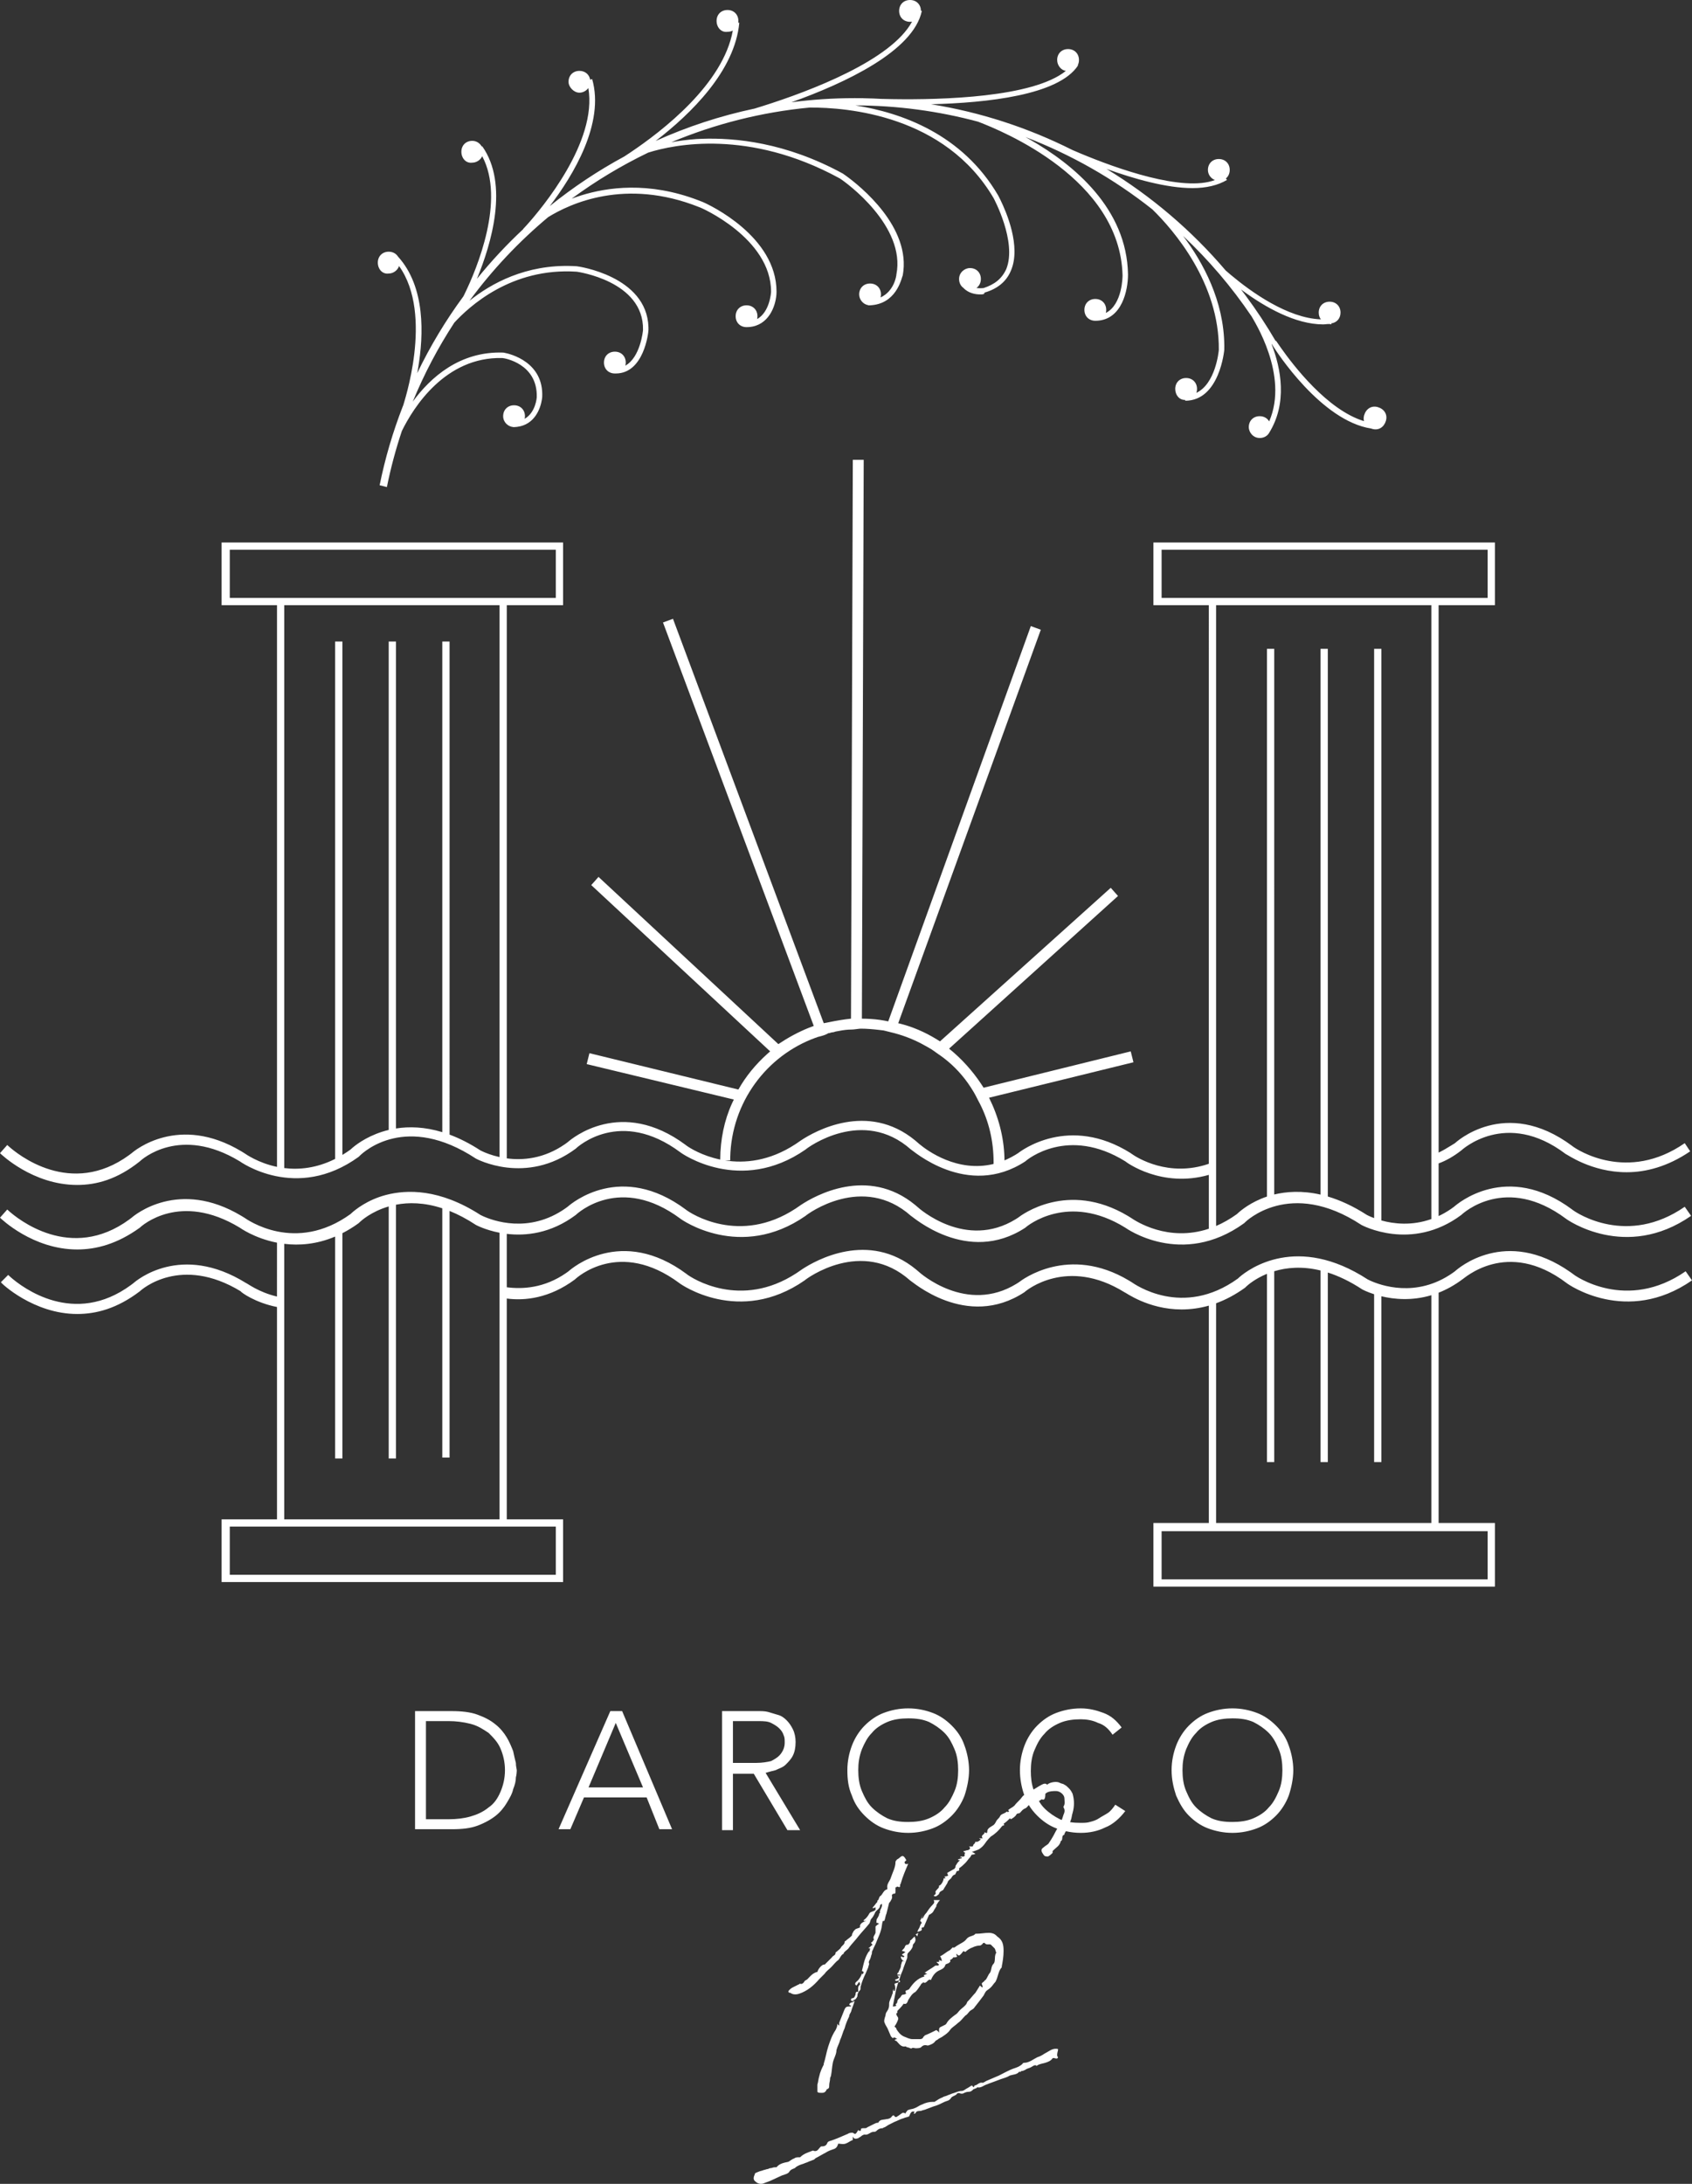 <?xml version="1.0" encoding="UTF-8"?>
<svg width="186px" height="240px" viewBox="0 0 186 240" version="1.1" xmlns="http://www.w3.org/2000/svg" xmlns:xlink="http://www.w3.org/1999/xlink">
    <rect x="0" y="0" width="186" height="240" fill="#333333" stroke="none"/>
    <title>Logo 16</title>
    <g id="Design-2023" stroke="none" stroke-width="1" fill="none" fill-rule="evenodd">
        <g id="07-Daroco-16" transform="translate(-708, -90)" fill="#FFFFFF" fill-rule="nonzero">
            <g id="Header" transform="translate(50, 0)">
                <path d="M774.184,315.162 L774.312,315.194 C774.312,315.393 774.213,315.593 774.213,315.793 C774.213,315.893 774.213,315.992 774.312,316.092 C774.213,316.392 773.913,316.092 773.713,316.192 C773.514,316.492 773.214,316.592 772.915,316.692 C772.615,316.791 772.316,316.791 772.016,316.991 L771.99,317.013 C771.961,317.035 771.916,317.058 771.916,316.991 C771.717,316.891 771.517,317.091 771.317,317.191 C771.118,317.291 771.018,317.291 770.818,317.391 C770.718,317.49 770.618,317.49 770.419,317.59 L770.323,317.594 C770.263,317.601 770.219,317.624 770.219,317.69 L770.019,317.69 C769.82,317.99 769.32,317.99 769.021,318.09 C768.721,318.289 768.322,318.389 768.023,318.489 C767.648,318.639 767.218,318.789 766.815,318.938 L766.425,319.088 C766.126,319.188 765.826,319.488 765.427,319.388 L765.327,319.488 C765.227,319.488 765.127,319.588 765.027,319.588 C764.828,319.787 764.728,319.887 764.428,319.887 C764.229,319.887 764.029,319.987 763.829,320.087 L763.63,320.087 C763.43,319.987 763.23,319.987 763.13,320.187 C762.831,320.386 762.631,320.386 762.531,320.586 C762.332,320.886 762.032,320.886 761.833,320.986 C761.433,321.185 761.034,321.385 760.634,321.485 C760.335,321.585 760.135,321.685 759.836,321.785 C759.636,321.884 759.436,321.884 759.237,321.984 L759.041,321.988 C758.915,321.995 758.804,322.018 758.738,322.084 C758.638,322.184 758.638,322.284 758.538,322.284 L758.438,322.284 C758.438,322.184 758.538,322.184 758.538,322.084 C758.238,321.984 758.138,322.084 757.939,322.583 C757.739,322.683 757.539,322.683 757.34,322.783 C756.94,322.883 756.641,323.083 756.341,323.183 L755.742,323.482 C755.543,323.582 755.443,323.682 755.243,323.782 C755.143,323.782 755.043,323.882 755.043,323.882 C754.744,323.882 754.544,323.982 754.345,324.181 C754.245,324.281 754.145,324.281 754.045,324.281 C753.646,324.281 753.446,324.681 753.047,324.581 C752.947,324.581 752.747,324.681 752.647,324.781 C752.548,324.88 752.448,324.88 752.348,324.98 C752.048,325.08 751.849,325.08 751.749,324.781 L751.749,325.18 C751.449,325.28 751.25,325.48 750.95,325.579 C750.651,325.679 750.351,325.579 750.151,325.579 C750.052,325.879 749.952,326.079 749.652,326.179 C749.353,326.278 749.053,326.378 748.754,326.578 C748.354,326.778 748.055,326.978 747.655,327.177 C747.556,327.277 747.456,327.377 747.356,327.377 C747.206,327.452 747.113,327.471 746.991,327.517 L746.857,327.577 C746.657,327.677 746.557,327.677 746.357,327.776 L746.081,327.867 C745.838,327.95 745.573,328.062 745.359,328.276 C745.184,328.363 745.01,328.374 744.835,328.576 L744.76,328.675 C744.66,328.875 744.261,328.975 743.961,329.075 C743.562,329.274 743.063,329.474 742.663,329.674 C742.364,329.774 742.164,329.874 741.865,329.973 C741.465,330.073 741.166,329.874 740.966,329.674 C740.767,329.474 740.866,329.175 740.966,328.975 C740.966,328.775 741.166,328.775 741.366,328.675 C741.565,328.575 741.765,328.575 741.965,328.475 C742.039,328.475 742.17,328.419 742.273,328.391 L742.364,328.376 C742.464,328.376 742.564,328.276 742.663,328.276 C742.863,328.276 742.963,328.176 743.163,328.176 L743.362,328.176 C743.662,327.776 744.161,327.677 744.66,327.577 C744.86,327.477 745.06,327.277 745.359,327.177 C745.426,327.111 745.537,327.088 745.662,327.081 L745.958,327.077 C746.357,326.678 746.757,326.578 747.256,326.378 C747.356,326.378 747.356,326.278 747.456,326.378 C747.855,326.478 747.955,326.179 748.155,325.979 C748.234,325.899 748.25,325.883 748.305,325.88 L748.354,325.879 C748.654,325.879 748.853,325.779 748.953,325.48 C749.053,325.28 749.353,325.28 749.552,325.18 C750.151,324.98 750.75,324.681 751.25,324.481 C751.349,324.381 751.549,324.381 751.749,324.381 L751.868,324.458 C752.055,324.569 752.094,324.504 752.348,324.081 C752.448,324.181 752.647,324.281 752.647,323.982 C752.647,323.91 752.749,323.89 752.88,323.884 L753.047,323.882 C753.147,323.882 753.246,323.882 753.346,323.782 L754.141,323.386 C754.267,323.327 754.378,323.283 754.444,323.283 L754.544,323.283 C754.744,322.883 755.043,322.983 755.443,322.883 C755.643,322.883 755.942,322.783 756.042,322.583 L756.108,322.52 C756.186,322.454 756.264,322.428 756.341,322.583 C756.441,322.683 756.541,322.683 756.641,322.583 C756.841,322.484 757.04,322.284 757.24,322.184 C757.34,322.184 757.44,322.184 757.539,322.284 L757.543,322.254 C757.549,322.227 757.563,322.182 757.597,322.134 L757.639,322.084 C757.739,321.984 757.739,321.884 757.839,321.884 C758.039,321.785 758.338,321.785 758.538,321.685 C758.837,321.585 759.037,321.385 759.337,321.285 C759.736,321.086 760.135,320.986 760.535,320.986 L760.734,320.986 C761.034,320.786 761.333,320.586 761.633,320.486 C761.713,320.406 761.856,320.39 762.013,320.336 L762.132,320.287 C762.332,320.187 762.432,320.187 762.631,320.087 C763.031,319.987 763.33,319.787 763.729,319.787 C763.896,319.787 764.062,319.649 764.229,319.545 L764.329,319.488 C764.528,319.388 764.628,319.288 764.828,319.188 C764.928,319.188 765.027,319.588 765.127,319.188 C765.427,319.188 765.626,318.789 766.026,318.889 C766.126,318.889 766.225,318.789 766.425,318.689 C766.924,318.489 767.324,318.289 767.823,318.09 L768.507,317.736 C768.837,317.566 769.161,317.411 769.52,317.291 C769.82,317.191 770.119,317.091 770.419,316.791 C770.419,316.725 770.507,316.703 770.567,316.695 L770.618,316.692 C771.118,316.692 771.617,316.292 772.016,316.092 C772.316,315.992 772.515,315.893 772.815,315.693 C773.014,315.593 773.314,315.393 773.514,315.293 C773.685,315.208 773.929,315.122 774.184,315.162 Z M751.948,309.901 C751.849,310.3 751.649,310.7 751.549,311.099 L751.436,311.304 C751.385,311.395 751.349,311.479 751.349,311.598 C751.15,311.998 750.95,312.497 750.85,312.897 C750.651,313.296 750.551,313.795 750.351,314.195 C750.276,314.495 750.145,314.738 750.042,315.009 L749.952,315.293 C749.952,315.793 749.652,316.192 749.552,316.692 C749.452,317.191 749.452,317.59 749.353,318.09 C749.353,318.189 749.253,318.289 749.253,318.389 C749.253,318.689 749.153,318.889 749.153,319.188 C749.153,319.388 749.153,319.488 748.953,319.588 L748.918,319.594 C748.889,319.604 748.853,319.628 748.853,319.687 C748.654,320.087 748.354,319.987 748.055,319.987 C747.955,319.987 747.855,319.887 747.855,319.887 L747.855,319.088 C747.955,318.789 747.955,318.489 748.055,318.189 C748.155,317.69 748.354,317.291 748.554,316.891 L748.554,316.791 C748.754,316.192 748.853,315.493 749.053,314.894 C749.253,314.295 749.452,313.696 749.852,313.096 C749.952,312.897 750.052,312.697 750.052,312.397 C750.151,312.597 750.251,312.597 750.251,312.597 L750.251,312.297 L750.85,310.8 C750.95,310.6 751.05,310.5 751.349,310.5 L751.549,310.5 L751.549,310.4 C751.449,310.4 751.449,310.4 751.349,310.3 C751.437,310.038 751.677,310.082 751.869,309.963 L751.948,309.901 Z M774.215,315.149 L774.305,315.191 L774.15,315.134 C774.094,315.109 774.131,315.114 774.215,315.149 L774.215,315.149 Z M766.725,302.411 C767.024,302.411 767.324,302.511 767.523,302.711 L767.623,302.81 C768.222,303.21 768.322,303.709 768.322,304.408 C768.322,305.007 768.222,305.607 768.122,306.106 L768.122,306.206 C767.723,306.605 767.723,307.304 767.424,307.804 C767.224,308.003 767.124,308.203 766.924,308.403 C766.725,308.603 766.525,308.702 766.425,308.802 C766.325,308.902 766.225,309.102 766.126,309.302 L765.664,309.913 C765.502,310.125 765.327,310.35 765.127,310.6 C765.027,310.8 764.728,310.899 764.628,310.999 C764.428,311.199 764.329,311.399 764.129,311.499 C763.829,311.798 763.63,312.098 763.33,312.297 C763.031,312.597 762.631,312.797 762.432,313.096 C762.232,313.396 761.932,313.596 761.633,313.795 C761.553,313.875 761.345,313.955 761.214,314.035 L761.134,314.095 C761.034,314.195 760.934,314.195 760.834,314.295 C760.634,314.594 760.335,314.694 760.035,314.794 L759.936,314.794 C759.636,314.694 759.436,314.794 759.237,314.994 C759.137,315.094 758.837,315.094 758.638,315.094 C758.538,315.094 758.338,314.994 758.238,315.094 C758.138,315.194 757.939,314.994 757.739,314.994 C757.639,314.994 757.639,314.894 757.539,314.894 C757.04,314.994 756.841,314.594 756.541,314.295 L756.511,314.291 C756.475,314.284 756.408,314.261 756.341,314.195 C756.441,314.095 756.541,314.095 756.641,314.095 C756.441,313.995 756.341,313.795 756.142,313.995 L755.942,313.795 C755.842,313.596 755.742,313.296 755.643,313.096 C755.543,312.797 755.343,312.597 755.243,312.297 C755.143,312.098 755.243,311.798 755.343,311.499 C755.343,311.299 755.443,311.099 755.543,310.999 C755.543,310.899 755.643,310.899 755.643,310.8 C755.742,310.6 755.742,310.4 755.742,310.2 C755.742,309.901 755.942,309.601 756.042,309.302 C756.042,309.202 756.142,309.102 756.142,309.002 C756.142,308.902 756.142,308.702 756.242,308.603 L756.242,308.802 L756.341,308.802 C756.441,308.702 756.441,308.303 756.341,308.103 L756.341,308.003 C756.441,307.953 756.541,307.928 756.641,307.903 L756.745,307.875 L756.707,307.988 C756.625,308.236 756.55,308.48 756.493,308.738 L756.142,310.5 C756.341,310.5 756.441,310.5 756.541,310.4 L756.441,310.3 C756.541,310.2 756.641,310.1 756.641,310.001 C756.641,309.701 756.94,309.601 757.04,309.401 C757.14,309.202 757.24,309.202 757.34,309.202 C757.44,309.202 757.539,309.102 757.639,309.102 C757.539,309.002 757.539,308.902 757.539,308.802 C757.639,308.702 757.839,308.702 757.939,308.603 C758.338,308.003 758.837,307.404 759.636,307.204 L759.536,307.105 L759.536,307.105 C759.636,307.005 759.736,307.005 759.936,306.905 C759.836,306.905 759.736,306.805 759.636,306.805 C760.035,306.505 760.435,306.306 760.834,306.006 L761.134,306.006 C761.134,306.006 761.134,306.006 761.233,305.906 L760.934,305.607 L760.934,305.607 L761.233,305.607 L761.233,305.407 C761.333,305.407 761.433,305.507 761.533,305.507 C761.533,305.347 761.469,305.251 761.444,305.168 L761.433,305.107 C761.433,305.107 761.433,305.107 761.333,305.007 C761.733,304.808 762.032,304.508 762.432,304.308 L762.731,304.009 L762.731,304.009 C762.931,304.109 763.031,303.909 763.23,303.809 C763.53,303.609 764.029,303.41 764.229,303.11 C764.528,302.711 765.027,302.81 765.227,302.511 L765.327,302.511 C765.826,302.511 766.225,302.411 766.725,302.411 Z M766.225,303.509 L766.174,303.513 C766.115,303.521 766.026,303.543 766.026,303.609 C765.926,303.709 765.826,303.809 765.726,303.809 C765.427,303.809 765.127,303.909 764.928,304.009 C764.628,304.109 764.329,304.308 764.129,304.508 C764.029,304.508 763.929,304.408 763.929,304.408 C763.729,304.608 763.63,304.808 763.43,304.908 C763.33,304.908 763.23,304.808 763.13,304.708 C763.13,304.808 763.13,304.908 763.23,305.007 C763.031,305.207 762.731,305.007 762.731,305.207 C762.631,305.307 762.432,305.407 762.432,305.407 C762.531,305.607 762.432,305.607 762.332,305.706 C762.232,305.806 762.032,305.806 761.932,305.906 C761.833,306.306 761.533,306.406 761.333,306.505 C760.834,306.705 760.535,307.105 760.335,307.604 C760.035,307.404 759.936,307.903 759.636,307.903 C759.436,307.804 759.436,307.903 759.436,307.903 C759.337,308.003 759.237,308.003 759.237,308.103 C759.037,308.403 758.837,308.702 758.638,308.902 C758.238,309.102 758.039,309.501 757.839,309.801 L757.777,309.967 C757.691,310.168 757.579,310.28 757.34,310.2 C757.14,310.5 756.841,310.8 756.641,310.999 L756.641,311.199 C756.441,311.299 756.541,311.399 756.641,311.598 C756.741,311.698 756.741,311.798 756.741,311.898 C756.641,312.198 756.541,312.397 756.341,312.697 C756.341,312.797 756.541,312.797 756.541,312.997 C756.741,313.296 756.94,313.596 757.34,313.795 C757.639,313.895 757.939,314.095 758.338,314.095 L759.037,314.095 C759.237,314.095 759.436,314.095 759.536,313.795 L759.571,313.789 C759.6,313.779 759.636,313.756 759.636,313.696 C760.135,313.496 760.535,313.296 760.934,313.096 C761.034,313.196 761.134,313.196 761.233,313.396 L761.233,312.997 C761.233,312.897 761.333,312.797 761.333,312.797 L761.932,312.497 L762.032,312.397 L762.032,312.397 C762.232,311.998 762.631,311.698 763.031,311.399 C763.23,311.299 763.33,311.099 763.53,310.899 C763.792,310.637 764.13,310.452 764.278,310.142 L764.329,310.001 C764.329,310.001 764.329,310.001 764.428,309.901 C764.728,309.601 764.928,309.302 765.227,309.002 C765.427,308.702 765.527,308.503 765.726,308.203 C765.826,308.303 765.926,308.403 766.026,308.403 C766.026,308.203 765.926,308.103 765.926,308.003 C765.926,307.903 766.126,307.804 766.225,307.704 C766.225,307.704 766.225,307.604 766.325,307.604 C766.525,307.404 766.625,307.005 766.824,306.805 C767.024,306.505 766.924,306.106 767.224,305.806 C767.424,305.607 767.324,305.107 767.424,304.808 C767.424,304.708 767.523,304.608 767.523,304.608 C767.424,304.408 767.424,304.208 767.324,304.109 L766.924,303.709 C766.725,303.609 766.425,303.809 766.225,303.509 Z M757.377,294.05 L757.44,294.122 C757.539,294.222 757.539,294.322 757.639,294.422 L757.44,294.622 C757.44,294.821 757.539,294.921 757.839,294.821 C757.539,295.52 757.24,296.219 757.04,296.918 C757.04,297.018 756.94,297.118 756.94,297.118 L756.951,297.247 C756.955,297.355 756.917,297.456 756.641,297.318 L756.599,297.353 C756.561,297.382 756.501,297.418 756.441,297.418 L756.441,297.917 C756.441,298.017 756.441,298.117 756.242,298.117 C756.142,298.117 756.042,298.217 756.042,298.317 C756.142,298.616 755.942,298.816 755.842,299.016 L755.742,299.115 L755.742,299.115 L755.443,300.314 C755.343,300.514 755.343,300.713 755.243,301.013 C755.243,301.113 755.143,301.113 755.043,301.113 C754.944,301.412 754.944,301.812 754.844,302.111 C754.761,302.444 754.608,302.777 754.444,303.168 L754.345,303.41 C754.245,303.709 754.045,304.009 753.945,304.308 C753.845,304.408 753.845,304.608 753.845,304.708 C753.746,304.908 753.746,305.107 753.646,305.307 L753.565,305.458 C753.505,305.572 753.475,305.664 753.546,305.806 C753.546,305.906 753.446,306.106 753.446,306.206 C753.346,306.406 753.246,306.705 753.147,306.905 C752.947,307.304 752.747,307.804 752.647,308.203 C752.548,308.403 752.647,308.603 752.548,308.702 C752.348,308.902 752.248,309.102 752.248,309.401 C752.148,309.601 752.048,309.801 751.749,309.801 C751.849,309.801 751.849,309.901 751.948,309.901 L751.649,309.901 C751.549,309.901 751.549,309.801 751.549,309.701 L751.649,309.601 C751.948,309.601 751.948,309.401 752.048,309.202 L752.051,309.123 C752.06,308.998 752.108,308.822 752.348,308.902 L752.333,308.606 C752.326,308.414 752.348,308.236 752.548,308.103 L752.54,308.017 C752.529,307.95 752.505,307.861 752.448,307.804 C752.348,307.903 752.248,308.103 752.148,308.203 C751.948,308.103 751.948,307.903 752.248,307.704 C752.448,307.504 752.647,307.204 752.747,306.905 L752.782,306.911 C752.811,306.921 752.847,306.945 752.847,307.005 C752.847,306.905 752.947,306.805 752.947,306.705 C752.847,306.705 752.847,306.605 752.747,306.605 L752.932,305.836 C753.058,305.34 753.213,304.874 753.546,304.408 L753.546,304.608 C753.546,304.408 753.646,304.308 753.646,304.109 L753.446,304.109 C753.646,304.009 753.746,303.809 753.945,303.709 C753.845,303.709 753.845,303.609 753.746,303.509 C753.845,303.41 753.945,303.41 753.945,303.31 L754.026,303.226 C754.086,303.161 754.116,303.11 754.045,303.11 C753.945,302.81 754.145,302.711 754.245,302.411 L754.245,301.712 C754.345,301.612 754.444,301.512 754.644,301.412 L754.515,301.349 C754.436,301.312 754.416,301.312 754.345,301.312 L754.348,301.116 C754.356,300.991 754.378,300.88 754.444,300.813 L754.558,300.609 C754.608,300.518 754.644,300.434 754.644,300.314 L754.744,300.214 C754.644,299.914 755.043,299.615 754.944,299.215 C754.844,299.315 754.744,299.315 754.744,299.415 C754.744,299.814 754.245,299.914 754.145,300.314 C754.065,300.474 753.985,300.633 753.854,300.793 L753.746,300.913 C753.646,301.113 753.646,301.312 753.546,301.412 C753.147,301.912 752.747,302.311 752.348,302.81 C752.048,303.21 751.649,303.609 751.349,304.009 C751.25,304.208 751.05,304.308 750.95,304.408 L750.75,304.608 L750.75,304.608 L750.75,304.708 C750.451,304.808 750.351,305.207 750.151,305.407 C749.852,305.607 749.652,305.906 749.353,306.206 C749.153,306.406 748.853,306.605 748.654,306.905 L748.055,307.504 C747.456,308.203 746.757,308.802 745.858,309.102 C745.559,309.202 745.259,309.202 745.06,309.102 C744.96,309.102 744.96,309.002 744.86,309.002 C744.76,309.002 744.76,309.002 744.66,308.902 C744.66,308.802 744.76,308.702 744.76,308.702 C744.86,308.603 744.96,308.503 745.159,308.403 L745.758,308.103 C745.858,308.103 745.858,308.003 745.958,308.003 C746.158,308.103 746.357,307.903 746.457,307.704 C746.557,307.604 746.657,307.604 746.757,307.504 L747.064,307.186 C747.278,306.971 747.522,306.772 747.855,306.705 C747.955,306.306 748.454,305.806 748.654,305.906 L749.452,305.107 C749.54,304.933 749.78,304.911 749.839,304.707 L749.852,304.608 C749.852,304.608 749.852,304.508 749.952,304.508 C750.111,304.348 750.271,304.252 750.38,304.118 L750.451,304.009 C750.538,303.834 750.778,303.736 750.837,303.513 L750.85,303.41 C750.85,303.41 750.85,303.31 750.95,303.31 C751.15,303.11 751.349,303.01 751.549,302.81 L751.649,302.711 C751.649,302.511 751.749,302.411 751.849,302.211 L752.048,302.011 C752.248,301.912 752.348,301.912 752.548,301.812 C752.448,301.512 752.747,301.213 753.246,301.113 L752.947,301.113 C752.947,301.113 752.947,301.113 752.947,301.013 C753.246,300.813 753.446,300.514 753.546,300.314 C753.646,300.114 753.845,300.114 754.045,300.014 C754.145,300.014 754.145,299.914 754.245,299.914 L754.245,299.615 C754.145,299.615 754.045,299.715 753.945,299.715 L753.945,299.615 C754.145,299.415 754.245,299.215 754.444,299.016 L754.448,298.919 C754.456,298.86 754.478,298.816 754.544,298.816 C754.644,298.616 754.644,298.416 754.844,298.317 C755.043,298.117 755.143,297.717 755.543,297.617 L755.543,297.518 C755.443,297.018 755.842,296.719 755.942,296.319 C756.142,295.72 756.441,295.221 756.441,294.622 C756.441,294.522 756.541,294.422 756.641,294.322 C756.919,294.229 757.111,293.792 757.377,294.05 L757.377,294.05 Z M756.825,307.64 L756.835,307.639 C756.899,307.634 756.94,307.667 756.94,307.804 C756.89,307.829 756.841,307.847 756.791,307.863 L756.745,307.875 L756.825,307.64 Z M758.538,302.81 C758.638,303.01 758.738,303.31 758.438,303.609 C758.338,303.709 758.338,303.809 758.338,303.909 C758.238,304.208 758.039,304.408 757.839,304.608 C757.756,304.691 757.742,304.774 757.74,304.915 L757.739,305.007 C757.739,305.107 757.739,305.207 757.639,305.407 C757.539,305.706 757.44,305.906 757.34,306.206 C757.24,306.605 757.04,306.905 756.94,307.304 L756.825,307.64 L756.795,307.646 L756.631,307.692 C756.602,307.699 756.571,307.704 756.541,307.704 C756.441,307.704 756.441,307.604 756.341,307.604 C756.416,307.604 756.435,307.548 756.482,307.52 L756.541,307.504 C756.541,307.504 756.641,307.504 756.741,307.404 L756.841,307.304 L756.641,307.105 L756.641,307.105 L756.94,307.105 L756.94,307.005 L756.641,307.005 C756.641,306.905 756.641,306.805 756.741,306.805 C756.841,306.505 757.04,306.306 757.04,306.006 C757.04,305.906 757.14,305.706 757.14,305.607 C757.184,305.562 757.229,305.518 757.273,305.5 L757.297,305.493 L757.245,305.448 C757.04,305.263 757.04,305.167 757.04,305.007 C757.14,305.007 757.24,305.107 757.34,305.107 C757.34,305.107 757.34,305.007 757.44,305.007 C757.34,304.908 757.24,304.908 757.14,304.808 C757.24,304.708 757.44,304.608 757.539,304.508 C757.44,304.508 757.34,304.408 757.14,304.408 C757.24,304.208 757.44,304.109 757.44,304.009 L757.502,303.878 C757.558,303.765 757.614,303.709 757.839,303.709 L757.918,303.623 C757.973,303.556 758.039,303.467 758.039,303.41 C758.039,303.31 758.039,303.21 758.138,303.21 L758.538,302.81 Z M757.306,305.492 L757.297,305.493 L757.438,305.606 L757.406,305.551 C757.373,305.505 757.34,305.489 757.306,305.492 Z M758.937,302.411 C758.937,302.511 758.837,302.711 758.837,302.81 C758.738,302.711 758.738,302.611 758.638,302.611 C758.738,302.511 758.837,302.511 758.937,302.411 Z M761.333,298.816 C761.233,298.916 761.134,299.016 761.034,299.215 C760.934,299.315 760.934,299.415 760.934,299.515 C760.834,299.615 760.834,299.715 760.734,299.814 L760.631,300.011 C760.557,300.136 760.468,300.247 760.335,300.314 C760.235,300.414 760.135,300.414 760.135,300.414 C759.936,300.913 759.736,301.312 759.536,301.812 L759.459,301.814 C759.362,301.822 759.259,301.856 759.337,302.011 C759.337,302.211 759.137,302.211 758.837,302.311 C758.937,302.111 758.937,302.011 759.037,301.912 C759.137,301.712 759.137,301.512 759.337,301.312 C759.237,301.213 759.237,301.113 759.137,301.113 L759.436,300.514 C759.436,300.588 759.38,300.663 759.352,300.738 L759.337,300.813 C759.337,300.813 759.337,300.813 759.436,300.813 C759.536,300.613 759.636,300.414 759.836,300.214 C759.995,299.974 760.155,299.735 760.366,299.495 L760.535,299.315 C760.734,299.115 760.734,299.016 760.634,298.816 L761.333,298.816 Z M776.808,277.745 C777.707,277.745 778.506,277.944 779.304,278.244 C780.103,278.543 780.702,279.043 781.301,279.842 L780.303,280.641 C779.903,280.041 779.404,279.542 778.705,279.342 C778.106,279.043 777.407,278.943 776.808,278.943 C776.01,278.943 775.211,279.043 774.512,279.342 C773.813,279.642 773.214,280.041 772.815,280.541 C772.316,281.04 772.016,281.639 771.717,282.338 C771.417,283.037 771.317,283.836 771.317,284.635 C771.317,285.335 771.394,286.035 771.614,286.667 L772.216,286.298 C772.316,286.239 772.415,286.183 772.515,286.133 L772.648,286.07 C772.804,286.004 772.959,285.978 773.114,286.133 C773.414,285.834 774.213,285.734 774.512,285.933 C774.712,286.033 774.911,286.033 775.011,286.133 C775.211,286.233 775.311,286.333 775.51,286.533 C775.71,286.732 775.81,286.932 775.91,287.132 C776.11,287.831 776.11,288.53 775.91,289.229 C775.81,289.528 775.81,289.828 775.71,290.028 L775.636,290.247 L775.636,290.247 C775.995,290.305 776.379,290.327 776.808,290.327 C777.048,290.327 777.351,290.327 777.617,290.276 L777.807,290.228 C778.14,290.144 778.403,290.061 778.655,289.92 L778.805,289.828 C779.105,289.628 779.504,289.429 779.804,289.229 C780.103,289.029 780.403,288.63 780.602,288.33 L781.7,289.029 C781.101,289.828 780.303,290.527 779.504,290.827 C778.705,291.226 777.807,291.426 776.808,291.426 C776.229,291.426 775.683,291.359 775.17,291.243 L775.057,291.439 C775.04,291.469 775.025,291.498 775.011,291.526 L775.011,291.626 C774.612,291.725 774.911,292.225 774.612,292.325 C774.512,292.824 774.113,293.024 773.813,293.323 L773.713,293.423 L773.713,293.623 L773.552,293.778 C773.454,293.867 773.334,293.962 773.214,294.022 C773.014,294.022 772.815,294.022 772.715,293.823 C772.415,293.423 772.415,293.223 772.715,293.024 C772.915,292.824 773.214,292.724 773.314,292.524 L773.554,292.158 C773.633,292.032 773.713,291.9 773.793,291.754 L773.913,291.526 C774.015,291.321 774.118,291.143 774.22,290.964 L774.113,290.927 L774.113,290.927 C773.314,290.627 772.615,290.128 772.016,289.528 C771.669,289.181 771.355,288.8 771.094,288.366 L770.916,288.575 C770.857,288.638 770.795,288.691 770.718,288.73 C770.419,288.829 770.319,289.029 770.119,289.229 C770.019,289.329 769.82,289.229 769.72,289.429 C769.62,289.628 769.32,289.828 769.121,289.928 L769.021,289.828 L769.021,289.828 C768.821,290.028 768.622,290.228 768.322,290.427 L768.357,290.47 C768.397,290.529 768.432,290.627 768.222,290.627 L768.122,290.727 C767.823,291.126 767.424,291.526 766.924,291.825 C766.765,291.985 766.605,292.145 766.445,292.356 L766.325,292.524 C766.126,292.824 765.926,293.024 765.626,293.223 C765.427,293.323 765.127,293.423 764.828,293.523 C764.928,293.523 765.027,293.623 765.227,293.723 C765.061,293.806 764.964,293.82 764.878,293.822 L764.828,293.823 C764.728,293.922 764.728,294.022 764.628,294.122 C764.428,294.322 764.329,294.522 764.129,294.721 C763.929,294.921 763.729,295.121 763.43,295.321 C763.43,295.42 763.53,295.62 763.23,295.62 C763.13,295.62 763.13,295.82 763.031,295.92 L763.024,295.955 C763.015,295.984 762.991,296.02 762.931,296.02 C762.631,296.12 762.631,296.419 762.432,296.519 L762.232,296.719 C762.132,296.918 762.132,297.018 762.032,297.118 C761.932,297.318 761.833,297.418 761.733,297.617 C761.733,297.717 761.433,297.817 761.333,297.917 C761.233,298.017 761.233,298.217 761.134,298.217 C761.034,298.317 760.834,298.516 760.634,298.317 C760.734,298.217 760.934,298.217 760.834,297.917 C760.834,297.817 761.034,297.617 761.134,297.518 C761.233,297.418 761.233,297.318 761.233,297.218 C761.433,297.218 761.733,296.719 761.733,296.419 L761.932,296.419 C761.932,296.319 761.833,296.319 761.833,296.219 C761.932,296.219 762.032,296.219 762.232,296.12 C762.232,296.02 762.132,296.02 762.132,295.82 C762.332,295.72 762.631,295.52 762.831,295.42 C762.931,295.42 762.931,295.321 763.031,295.221 C763.031,295.121 763.031,295.021 763.13,294.921 C763.23,294.721 763.33,294.622 763.53,294.422 L763.33,294.422 C763.33,294.422 763.33,294.422 763.33,294.322 C763.43,294.322 763.63,294.222 763.729,294.222 L763.729,294.122 L763.53,294.122 L763.63,294.022 L763.828,294.033 C763.976,294.037 764.098,293.999 764.029,293.723 L764.129,293.623 C764.054,293.623 764.035,293.567 763.988,293.539 L763.929,293.523 C763.929,293.523 763.929,293.523 763.929,293.423 C764.129,293.423 764.229,293.323 764.428,293.323 C764.628,293.223 764.728,293.124 764.528,292.924 L764.928,292.924 L765.027,292.699 C765.052,292.649 765.077,292.624 765.127,292.624 C765.227,292.524 765.127,292.325 765.427,292.425 L765.468,292.389 C765.507,292.361 765.567,292.325 765.626,292.325 L765.826,292.125 C765.766,292.125 765.706,292.089 765.668,292.06 L765.626,292.025 L766.026,292.025 C765.726,291.626 766.325,291.626 766.225,291.326 C766.325,291.426 766.525,291.526 766.525,291.326 C766.525,291.046 766.672,290.914 766.863,290.791 L767.124,290.627 C767.324,290.527 767.424,290.327 767.523,290.128 C767.623,289.928 767.823,289.828 767.923,289.628 C768.01,289.366 768.327,289.333 768.538,289.196 L768.647,289.107 C768.677,289.085 768.721,289.062 768.721,289.129 C769.021,289.129 768.921,289.029 768.821,288.929 C769.021,288.73 769.32,288.63 769.52,288.43 C769.68,288.19 769.967,287.951 770.178,287.711 L770.319,287.531 C770.388,287.428 770.481,287.336 770.589,287.252 L770.618,287.33 L770.522,287.058 C770.277,286.311 770.119,285.423 770.119,284.535 C770.119,283.537 770.319,282.638 770.618,281.839 C770.918,281.04 771.417,280.241 772.016,279.642 C772.615,279.043 773.314,278.543 774.113,278.244 C774.911,277.944 775.81,277.745 776.808,277.745 Z M793.481,277.745 C794.48,277.745 795.378,277.944 796.177,278.244 C796.976,278.543 797.675,279.043 798.274,279.642 C798.873,280.241 799.372,280.94 799.671,281.839 C799.971,282.638 800.171,283.636 800.171,284.535 C800.171,285.434 799.971,286.433 799.671,287.331 C799.372,288.13 798.873,288.929 798.274,289.528 C797.675,290.128 796.976,290.627 796.177,290.927 C795.378,291.226 794.48,291.426 793.481,291.426 C792.483,291.426 791.585,291.226 790.786,290.927 C789.987,290.627 789.288,290.128 788.689,289.528 C788.09,288.929 787.691,288.23 787.291,287.331 C786.992,286.433 786.792,285.534 786.792,284.535 C786.792,283.537 786.992,282.638 787.291,281.839 C787.591,281.04 788.09,280.241 788.689,279.642 C789.288,279.043 789.987,278.543 790.786,278.244 C791.585,277.944 792.483,277.745 793.481,277.745 Z M757.839,277.745 C758.837,277.745 759.736,277.944 760.535,278.244 C761.333,278.543 762.032,279.043 762.631,279.642 C763.23,280.241 763.729,280.94 764.029,281.839 C764.329,282.638 764.528,283.636 764.528,284.535 C764.528,285.434 764.329,286.433 764.029,287.331 C763.729,288.13 763.23,288.929 762.631,289.528 C762.032,290.128 761.333,290.627 760.535,290.927 C759.736,291.226 758.837,291.426 757.839,291.426 C756.841,291.426 755.942,291.226 755.143,290.927 C754.345,290.627 753.646,290.128 753.047,289.528 C752.448,288.929 751.948,288.23 751.649,287.331 C751.25,286.433 751.15,285.534 751.15,284.535 C751.15,283.537 751.349,282.638 751.649,281.839 C751.948,281.04 752.448,280.241 753.047,279.642 C753.646,279.043 754.345,278.543 755.143,278.244 C755.942,277.944 756.841,277.745 757.839,277.745 Z M737.372,278.044 L741.465,278.044 L741.769,278.048 C741.976,278.055 742.198,278.077 742.464,278.144 C742.763,278.244 743.163,278.344 743.462,278.444 C743.862,278.543 744.161,278.743 744.461,279.043 C744.76,279.342 744.96,279.642 745.159,280.041 C745.359,280.441 745.459,280.94 745.459,281.439 C745.459,282.039 745.359,282.538 745.159,282.937 C744.96,283.337 744.66,283.636 744.361,283.936 C744.061,284.236 743.662,284.336 743.262,284.535 L742.79,284.655 C742.56,284.715 742.344,284.775 742.164,284.835 L745.958,291.126 L744.56,291.126 L740.866,284.935 L738.57,284.935 L738.57,291.126 L737.372,291.126 L737.372,278.044 Z M726.39,278.044 L731.881,291.026 L730.483,291.026 L729.085,287.531 L722.196,287.531 L720.699,291.026 L719.401,291.026 L725.092,278.044 L726.39,278.044 Z M707.62,278.044 C708.718,278.044 709.717,278.144 710.515,278.444 C711.314,278.743 711.913,279.043 712.512,279.542 C713.011,279.942 713.411,280.441 713.71,280.94 C714.01,281.439 714.209,281.939 714.409,282.438 C714.509,282.937 714.609,283.337 714.709,283.736 C714.709,284.136 714.808,284.435 714.808,284.535 L714.807,284.646 C714.802,284.791 714.783,285.035 714.709,285.334 C714.709,285.734 714.609,286.133 714.409,286.632 C714.309,287.132 714.01,287.631 713.71,288.13 C713.411,288.63 713.011,289.129 712.512,289.528 C712.013,289.928 711.314,290.327 710.515,290.627 C709.717,290.927 708.818,291.026 707.62,291.026 L703.626,291.026 L703.626,278.044 L707.62,278.044 Z M757.839,278.843 C757.04,278.843 756.242,278.943 755.543,279.242 C754.844,279.542 754.245,279.942 753.845,280.441 C753.346,280.94 753.047,281.539 752.747,282.238 C752.448,283.037 752.348,283.736 752.348,284.535 C752.348,285.334 752.448,286.133 752.747,286.832 C753.047,287.531 753.346,288.13 753.845,288.63 C754.345,289.129 754.944,289.528 755.543,289.828 C756.242,290.128 756.94,290.228 757.839,290.228 C758.638,290.228 759.436,290.128 760.135,289.828 C760.834,289.528 761.433,289.129 761.833,288.63 C762.332,288.13 762.631,287.531 762.931,286.832 C763.23,286.133 763.33,285.334 763.33,284.535 C763.33,283.736 763.23,282.937 762.931,282.238 C762.631,281.539 762.332,280.94 761.833,280.441 C761.333,279.942 760.734,279.542 760.135,279.242 C759.436,278.943 758.738,278.843 757.839,278.843 Z M793.481,278.843 C792.683,278.843 791.884,278.943 791.185,279.242 C790.486,279.542 789.887,279.942 789.488,280.441 C788.989,280.94 788.689,281.539 788.39,282.238 C788.09,283.037 787.99,283.736 787.99,284.535 C787.99,285.334 788.09,286.133 788.39,286.832 C788.689,287.531 788.989,288.13 789.488,288.63 C789.987,289.129 790.586,289.528 791.185,289.828 C791.884,290.128 792.583,290.228 793.481,290.228 C794.28,290.228 795.079,290.128 795.778,289.828 C796.477,289.528 797.076,289.129 797.475,288.63 C797.974,288.13 798.274,287.531 798.573,286.832 C798.873,286.133 798.973,285.334 798.973,284.535 C798.973,283.736 798.873,282.937 798.573,282.238 C798.274,281.539 797.974,280.94 797.475,280.441 C796.976,279.942 796.377,279.542 795.778,279.242 C795.079,278.943 794.38,278.843 793.481,278.843 Z M774.113,286.832 L773.835,286.835 C773.501,286.847 773.148,286.899 772.915,287.132 C772.915,287.784 772.741,287.828 772.555,287.749 L772.515,287.731 L772.213,287.938 L772.213,287.938 C772.381,288.226 772.575,288.489 772.815,288.73 C773.314,289.229 773.913,289.628 774.512,289.928 L774.719,290.01 C774.796,289.808 774.854,289.602 774.911,289.429 C775,289.251 775.089,288.995 774.967,288.729 L774.911,288.63 L774.911,288.53 C775.111,288.23 775.011,287.931 775.011,287.631 C775.011,287.232 774.512,286.832 774.113,286.832 Z M707.32,279.143 L704.824,279.143 L704.824,289.928 L707.32,289.928 C708.219,289.928 709.018,289.828 709.717,289.628 C710.415,289.429 711.114,289.129 711.713,288.63 C712.312,288.23 712.712,287.631 713.011,286.932 C713.311,286.233 713.51,285.434 713.51,284.535 C713.51,283.636 713.311,282.838 713.011,282.139 C712.712,281.439 712.213,280.94 711.713,280.441 C711.114,280.041 710.515,279.642 709.717,279.442 C708.918,279.242 708.119,279.143 707.32,279.143 Z M725.69,279.342 L722.696,286.433 L728.686,286.433 L725.69,279.342 Z M741.392,279.143 L738.57,279.143 L738.57,283.736 L741.166,283.736 C741.765,283.736 742.364,283.636 742.763,283.537 C743.163,283.337 743.462,283.137 743.662,282.937 C743.862,282.738 744.061,282.438 744.161,282.139 C744.228,281.939 744.25,281.783 744.257,281.643 L744.261,281.439 C744.261,281.28 744.261,281.056 744.21,280.871 L744.161,280.74 C744.061,280.441 743.961,280.241 743.662,279.942 C743.462,279.742 743.163,279.542 742.763,279.342 C742.408,279.165 741.974,279.145 741.392,279.143 Z M752.947,140.531 L752.747,201.948 L753.175,201.954 C753.886,201.974 754.591,202.045 755.252,202.168 L755.643,202.247 L771.317,158.806 L772.415,159.206 L756.741,202.447 C758.284,202.81 759.662,203.421 760.95,204.204 L761.333,204.444 L780.103,187.567 L780.902,188.466 L762.332,205.243 C763.705,206.342 764.91,207.692 765.87,209.14 L766.126,209.537 L782.3,205.543 L782.599,206.741 L766.725,210.636 C767.754,212.696 768.345,214.931 768.415,217.177 L768.42,217.521 L768.717,217.392 C769.015,217.255 769.315,217.097 769.617,216.916 L769.933,216.717 C770.233,216.48 775.513,212.461 782.3,216.728 L782.391,216.798 C782.996,217.234 786.474,219.416 790.885,217.897 L790.886,156.509 L784.795,156.509 L784.795,149.619 L822.335,149.619 L822.335,156.509 L816.145,156.509 L816.146,216.668 C816.625,216.436 817.104,216.15 817.583,215.853 L817.942,215.629 C817.942,215.629 823.433,210.436 830.821,215.929 L830.853,215.956 C831.356,216.356 836.903,219.991 843.201,215.629 L843.8,216.528 C841.304,218.226 838.908,218.825 836.812,218.825 C832.918,218.825 830.222,216.827 830.122,216.827 C823.533,211.834 818.641,216.428 818.641,216.428 C817.809,217.075 816.977,217.551 816.145,217.856 L816.145,223.641 C816.594,223.431 817.047,223.174 817.501,222.863 L817.853,222.609 C818.134,222.357 823.625,217.569 830.821,222.919 L830.853,222.946 C831.356,223.346 836.903,226.981 843.201,222.62 L843.9,223.618 C836.712,228.611 830.222,224.018 830.122,223.918 C823.533,219.024 818.841,223.319 818.641,223.518 C813.15,227.613 807.659,224.617 807.659,224.617 C799.771,219.424 794.879,224.317 794.879,224.317 L794.779,224.417 C787.89,229.41 781.7,224.916 781.7,224.916 C775.411,221.022 770.918,224.717 770.718,224.916 C764.329,229.111 758.238,223.618 758.138,223.618 C752.847,218.925 746.757,223.418 746.557,223.618 C739.369,228.611 732.879,224.018 732.779,223.918 C726.19,219.024 721.498,223.319 721.298,223.518 C718.535,225.578 715.773,225.843 713.709,225.598 L713.71,231.467 C715.43,231.689 717.818,231.573 720.231,229.902 L720.51,229.7 C720.791,229.447 726.282,224.66 733.478,230.009 L733.51,230.037 C734.006,230.431 739.393,233.962 745.573,229.903 L746.195,229.477 C747.637,228.528 753.46,225.206 758.699,229.509 L758.937,229.71 C759.134,229.906 764.264,234.458 769.757,231.075 L770.033,230.897 C770.329,230.664 775.457,226.761 782.097,230.723 L782.399,230.908 C782.699,231.108 787.99,234.903 794.081,230.509 L794.243,230.359 C795.314,229.423 800.616,225.571 808.357,230.609 L808.626,230.738 C809.688,231.221 813.662,232.715 817.695,229.888 L817.953,229.7 C818.225,229.451 823.485,224.786 830.63,229.801 L830.921,230.009 C831.121,230.209 836.812,234.204 843.301,229.71 L844,230.709 C836.812,235.702 830.322,231.108 830.222,231.008 C823.633,226.015 818.841,230.609 818.741,230.609 C817.868,231.259 816.996,231.731 816.146,232.064 L816.145,257.372 L822.335,257.372 L822.335,264.363 L784.795,264.363 L784.795,257.372 L790.886,257.372 L790.886,233.485 C789.839,233.783 788.834,233.904 787.89,233.904 C784.196,233.904 781.7,232.007 781.601,232.007 C775.311,228.112 770.818,231.807 770.618,232.007 C764.229,236.201 758.138,230.709 758.039,230.709 C752.747,226.015 746.657,230.509 746.457,230.709 C739.269,235.702 732.779,231.108 732.68,231.008 C726.09,226.115 721.398,230.409 721.198,230.609 C718.398,232.686 715.68,232.966 713.709,232.705 L713.71,256.973 L719.9,256.973 L719.9,263.863 L682.361,263.863 L682.361,256.973 L688.451,256.973 L688.449,233.635 C686.071,233.172 684.457,232.002 684.457,231.907 C677.868,227.912 673.575,231.707 673.375,231.907 C670.879,233.804 668.583,234.403 666.486,234.403 C661.694,234.403 658.1,231.008 658.1,230.908 L658.899,230.109 L659.166,230.356 C660.465,231.495 666.136,235.829 672.411,231.209 L672.688,230.997 C672.964,230.753 677.879,226.546 685.056,231.008 C685.148,231.008 686.405,232.008 688.448,232.486 L688.45,226.567 C685.963,226.082 684.357,224.916 684.357,224.916 C677.768,220.922 673.575,224.717 673.375,224.916 C670.879,226.714 668.583,227.313 666.486,227.313 C661.594,227.313 658.1,223.918 658,223.818 L658.799,222.919 L658.927,223.04 C659.896,223.92 665.768,228.737 672.212,224.017 L672.489,223.807 C672.765,223.566 677.63,219.478 684.546,223.627 L684.857,223.818 C685.156,224.018 690.448,227.812 696.538,223.418 L696.654,223.308 C697.072,222.928 698.4,221.851 700.432,221.321 C702.728,220.722 706.322,220.622 710.815,223.518 L711.083,223.648 C712.145,224.131 716.12,225.624 720.152,222.798 L720.425,222.597 C720.838,222.231 726.278,217.641 733.378,222.919 L733.41,222.946 C733.906,223.34 739.293,226.872 745.473,222.812 L746.095,222.386 C747.537,221.438 753.361,218.115 758.6,222.419 L758.837,222.62 C759.034,222.816 764.164,227.367 769.658,223.985 L769.933,223.807 C770.229,223.574 775.357,219.67 781.997,223.632 L782.348,223.851 C782.853,224.193 786.39,226.532 790.886,225.034 L790.886,219.114 C785.692,220.599 781.797,217.723 781.7,217.626 C775.411,213.732 770.918,217.427 770.718,217.626 C764.329,221.821 758.238,216.328 758.138,216.328 C752.847,211.634 746.757,216.128 746.557,216.328 C739.369,221.321 732.879,216.728 732.779,216.628 C726.19,211.734 721.498,216.028 721.298,216.228 C715.807,220.323 710.316,217.327 710.316,217.327 C702.644,212.276 697.995,216.578 697.563,217.001 L697.436,217.127 C690.548,222.12 684.357,217.626 684.357,217.626 C677.768,213.632 673.575,217.427 673.375,217.626 C670.879,219.624 668.583,220.223 666.486,220.223 C661.594,220.223 658.1,216.827 658,216.728 L658.799,215.829 L658.927,215.95 C659.896,216.829 665.768,221.646 672.212,216.927 L672.489,216.717 C672.765,216.476 677.63,212.388 684.546,216.536 L684.857,216.728 C685.005,216.826 686.371,217.803 688.451,218.235 L688.451,156.509 L682.361,156.509 L682.361,149.619 L719.9,149.619 L719.9,156.509 L713.71,156.509 L713.71,217.301 C715.451,217.535 717.779,217.361 720.128,215.725 L720.425,215.506 C720.838,215.141 726.278,210.55 733.378,215.829 L733.466,215.898 C733.824,216.16 735.193,217.02 737.174,217.432 C737.185,215.226 737.62,213.108 738.479,211.234 L738.67,210.836 L722.496,206.941 L722.795,205.742 L739.169,209.737 C739.993,208.272 741.068,206.976 742.318,205.847 L742.663,205.543 L722.995,187.268 L723.794,186.369 L743.562,204.744 C744.61,204.045 745.735,203.422 746.936,202.943 L747.456,202.747 L730.882,158.407 L731.981,158.007 L748.554,202.447 C749.353,202.287 750.151,202.127 750.95,202.019 L751.549,201.948 L751.749,140.531 L752.947,140.531 Z M821.536,258.271 L785.694,258.271 L785.694,263.564 L821.536,263.564 L821.536,258.271 Z M719.101,257.772 L683.259,257.772 L683.259,263.064 L719.101,263.064 L719.101,257.772 Z M798.073,229.705 L798.074,250.681 L797.275,250.681 L797.275,229.989 C795.928,230.542 795.139,231.255 795.001,231.386 L794.879,231.507 C793.79,232.292 792.719,232.848 791.685,233.226 L791.684,257.372 L815.346,257.372 L815.347,232.339 C813.199,232.981 811.243,232.79 809.855,232.456 L809.855,250.681 L809.056,250.681 L809.055,232.232 C808.238,231.969 807.758,231.707 807.758,231.707 C806.402,230.814 805.134,230.219 803.965,229.847 L803.965,250.681 L803.166,250.681 L803.166,229.622 C801.114,229.122 799.396,229.305 798.073,229.705 Z M701.53,222.393 L701.53,250.282 L700.731,250.282 L700.731,222.585 C698.787,223.148 697.667,224.191 697.547,224.307 L697.436,224.417 C696.831,224.856 696.23,225.222 695.639,225.524 L695.639,250.282 L694.841,250.282 L694.841,225.896 C692.788,226.763 690.869,226.89 689.249,226.693 L689.249,256.973 L712.911,256.973 L712.911,225.474 C711.325,225.168 710.316,224.617 710.316,224.617 C709.299,223.948 708.333,223.446 707.42,223.08 L707.42,250.182 L706.622,250.182 L706.622,222.789 C704.626,222.134 702.913,222.127 701.53,222.393 Z M815.346,156.509 L791.684,156.509 L791.685,224.73 C792.431,224.411 793.199,223.982 793.981,223.418 L794.05,223.351 C794.372,223.05 795.504,222.09 797.274,221.5 L797.275,161.303 L798.074,161.303 L798.073,221.271 C799.394,220.954 801.115,220.815 803.166,221.284 L803.166,161.303 L803.965,161.303 L803.965,221.494 C805.279,221.883 806.715,222.524 808.258,223.518 L808.455,223.615 C808.593,223.68 808.796,223.769 809.056,223.866 L809.056,161.303 L809.855,161.303 L809.855,224.125 C811.17,224.489 813.166,224.745 815.347,223.969 L815.346,156.509 Z M712.912,156.509 L689.25,156.509 L689.25,218.368 C690.846,218.564 692.77,218.399 694.841,217.362 L694.841,160.504 L695.639,160.504 L695.64,216.922 C695.937,216.743 696.236,216.546 696.538,216.328 L696.588,216.28 L696.773,216.116 C697.325,215.65 698.695,214.663 700.731,214.175 L700.731,160.504 L701.53,160.504 L701.53,214.016 C702.967,213.789 704.678,213.829 706.622,214.421 L706.622,160.504 L707.42,160.504 L707.421,214.691 C708.49,215.088 709.624,215.653 710.815,216.428 L711.063,216.548 C711.399,216.702 712.048,216.968 712.912,217.159 L712.912,156.509 Z M752.647,203.046 L752.456,203.057 L752.022,203.111 C751.945,203.12 751.867,203.129 751.788,203.136 L751.549,203.146 L751.239,203.157 C750.814,203.186 750.351,203.266 749.952,203.346 C749.852,203.346 749.652,203.446 749.552,203.446 C749.403,203.446 749.309,203.502 749.187,203.53 L749.053,203.545 L748.896,203.637 C748.731,203.722 748.545,203.786 748.351,203.841 L747.955,203.945 L747.88,203.961 L747.73,204.029 C747.705,204.039 747.68,204.045 747.655,204.045 C742.264,206.006 738.413,211.144 738.274,217.19 L738.271,217.526 L737.699,217.527 C739.823,217.861 742.547,217.635 745.447,215.739 L746.095,215.296 C747.537,214.347 753.361,211.025 758.6,215.328 L759.06,215.725 C759.938,216.459 763.251,218.886 767.223,217.915 L767.224,217.726 C767.224,215.386 766.697,213.221 765.727,211.313 L765.527,210.935 L765.407,210.697 C765.287,210.459 765.167,210.229 765.047,210.028 L764.715,209.495 C763.923,208.264 762.925,207.179 761.781,206.3 L761.433,206.042 L761.193,205.877 L760.612,205.465 L760.612,205.465 L760.435,205.343 L760.002,205.084 C758.99,204.497 757.966,204.031 756.833,203.686 L756.341,203.545 L755.143,203.246 L754.654,203.187 C753.989,203.11 753.286,203.046 752.647,203.046 Z M719.101,150.418 L683.259,150.418 L683.259,155.711 L719.101,155.711 L719.101,150.418 Z M821.536,150.418 L785.694,150.418 L785.694,155.711 L821.536,155.711 L821.536,150.418 Z M758.039,90 C758.732,90 759.228,90.491 759.237,91.181 L759.337,91.198 C758.414,95.626 750.868,99.144 744.995,101.241 C747.277,100.94 749.598,100.785 751.948,100.785 C752.215,100.785 752.482,100.787 752.748,100.791 L752.747,100.785 L752.998,100.797 L752.998,100.797 C753.641,100.808 754.281,100.833 754.919,100.869 L756.171,100.895 C761.505,100.977 771.556,100.722 775.169,97.791 C774.661,97.725 774.213,97.196 774.213,96.591 C774.213,95.892 774.712,95.393 775.411,95.393 C776.11,95.393 776.609,95.892 776.609,96.591 C776.609,96.806 776.562,97.002 776.476,97.17 L776.509,97.19 C774.39,100.457 766.496,101.304 760.349,101.456 C765.793,102.33 771.03,104.041 775.889,106.486 L776.715,106.838 C780.805,108.551 788.024,111.118 791.552,109.787 C791.126,109.615 790.786,109.202 790.786,108.675 C790.786,107.976 791.285,107.476 791.984,107.476 C792.683,107.476 793.182,107.976 793.182,108.675 C793.182,109.07 793.022,109.401 792.758,109.614 L792.882,109.773 C791.884,110.372 790.586,110.672 789.089,110.672 C786.234,110.672 782.655,109.652 779.635,108.562 C784.539,111.539 788.974,115.302 792.739,119.727 L793.297,120.206 C795.517,122.068 799.539,124.966 803.202,125.097 C803.051,124.896 802.966,124.642 802.966,124.353 C802.966,123.654 803.465,123.155 804.164,123.155 C804.863,123.155 805.362,123.654 805.362,124.353 C805.362,124.99 804.948,125.461 804.345,125.54 L804.364,125.651 C804.064,125.552 803.765,125.651 803.465,125.651 C800.4,125.651 797.095,123.761 794.685,122.003 L794.421,121.809 L794.94,122.494 C796.121,124.083 797.22,125.744 798.23,127.475 L798.274,127.449 L798.814,128.23 C800.171,130.153 803.901,135.047 807.945,136.283 C807.892,136.085 807.893,135.867 807.958,135.638 C808.158,134.939 808.757,134.539 809.456,134.739 C810.155,134.939 810.554,135.538 810.354,136.237 C810.155,136.936 809.556,137.336 808.857,137.136 L808.73,137.094 C803.258,136.253 798.312,128.674 797.811,127.813 L797.787,127.827 C798.818,130.501 799.567,134.322 797.475,137.635 C797.264,137.944 796.909,138.134 796.477,138.134 C795.778,138.134 795.279,137.535 795.279,136.936 C795.279,136.237 795.778,135.738 796.477,135.738 C796.942,135.738 797.318,135.959 797.518,136.313 C799.739,131.216 795.778,125.148 795.585,124.77 C793.394,121.526 790.863,118.566 788.058,115.928 C790.269,118.865 792.545,123.07 792.586,127.985 L792.583,128.448 C792.583,128.448 792.084,134.04 788.29,134.04 L788.289,133.948 L788.268,133.951 C787.634,133.969 787.192,133.4 787.192,132.742 C787.192,132.043 787.691,131.543 788.39,131.543 C789.089,131.543 789.588,132.043 789.588,132.742 C789.588,132.896 789.563,133.041 789.518,133.173 C791.629,132.163 791.966,128.65 791.983,128.456 C792.061,121.124 787.021,115.288 784.673,113.007 C780.457,109.666 775.75,106.985 770.726,105.062 L771.241,105.35 C776.005,108.075 781.881,112.891 782,120.159 C782,121.91 781.337,125.084 778.624,125.246 L778.406,125.252 C777.707,125.252 777.208,124.753 777.208,124.054 C777.208,123.355 777.707,122.855 778.406,122.855 C779.105,122.855 779.604,123.355 779.604,124.054 C779.604,124.141 779.596,124.225 779.581,124.306 L779.562,124.392 C781.401,123.459 781.401,120.344 781.401,120.259 C781.132,109.675 768.217,104.408 765.518,103.373 C761.166,102.206 756.634,101.591 752.023,101.584 C757.086,102.375 763.789,104.741 767.723,111.471 L767.967,111.949 C768.622,113.287 770.281,117.108 769.121,119.76 C768.622,120.958 767.623,121.757 766.225,122.156 C766.225,122.356 766.026,122.356 765.726,122.356 C765.223,122.356 764.437,122.215 763.903,121.636 C763.609,121.425 763.43,121.077 763.43,120.658 C763.43,119.959 764.029,119.46 764.628,119.46 C765.327,119.46 765.826,119.959 765.826,120.658 C765.826,121.086 765.64,121.438 765.335,121.648 C765.763,121.705 766.126,121.657 766.126,121.657 C767.324,121.257 768.122,120.658 768.622,119.56 C769.82,116.564 767.224,111.77 767.224,111.77 C761.864,102.648 751.118,101.797 747.009,101.819 C741.697,102.322 736.58,103.631 731.798,105.63 C732.608,105.483 733.538,105.355 734.576,105.279 L735.093,105.256 C738.799,105.122 744.361,105.642 750.651,109.074 L751.02,109.334 C752.558,110.452 758.21,114.966 757.24,120.259 C757.147,120.351 756.712,123.104 754.104,123.506 L753.853,123.536 C753.784,123.548 753.715,123.554 753.646,123.554 L753.581,123.552 L753.446,123.554 L753.446,123.538 C752.854,123.437 752.448,122.896 752.448,122.356 C752.448,121.657 752.947,121.158 753.646,121.158 C754.345,121.158 754.844,121.657 754.844,122.356 C754.844,122.472 754.827,122.582 754.797,122.686 C756.285,122.017 756.541,120.319 756.541,120.159 C757.584,114.846 751.059,110.074 750.318,109.61 L750.251,109.573 C740.333,104.17 732.108,105.866 729.259,106.771 C726.296,108.198 723.478,109.896 720.843,111.835 C721.175,111.709 721.526,111.587 721.897,111.471 C724.722,110.594 729.257,109.907 734.761,112.007 L735.236,112.193 C736.028,112.523 743.362,115.99 743.362,122.056 L743.353,122.32 C743.264,123.69 742.478,125.78 740.336,125.941 L740.068,125.951 L740.068,125.951 C739.369,125.951 738.87,125.452 738.87,124.753 C738.87,124.054 739.369,123.554 740.068,123.554 C740.767,123.554 741.266,124.054 741.266,124.753 C741.266,124.862 741.254,124.966 741.23,125.065 C742.631,124.276 742.763,122.138 742.763,122.056 C742.763,116.164 734.976,112.769 734.876,112.769 C726.72,109.506 720.618,112.408 718.265,113.858 C715.033,116.559 712.123,119.645 709.613,123.052 C711.972,121.159 715.792,119.038 720.952,119.237 L721.398,119.26 C721.496,119.26 729.115,120.321 729.283,125.95 L729.285,126.251 C729.285,126.55 728.786,131.044 725.691,131.044 L725.591,131.044 C724.892,131.044 724.393,130.545 724.393,129.846 C724.393,129.147 724.892,128.647 725.591,128.647 C726.29,128.647 726.789,129.147 726.789,129.846 C726.789,129.964 726.772,130.077 726.74,130.183 C728.4,129.278 728.686,126.335 728.686,126.251 C728.786,120.858 721.398,119.859 721.398,119.859 C714.182,119.378 709.541,123.727 707.942,125.459 C706.163,128.181 704.629,131.084 703.375,134.139 C705.324,131.474 708.554,128.583 713.311,128.747 L713.428,128.765 C714.14,128.895 717.786,129.811 717.604,133.641 L717.575,133.875 C717.415,134.944 716.747,136.676 714.851,136.91 L714.627,136.93 C714.587,136.934 714.548,136.936 714.509,136.936 L714.409,136.936 L714.409,136.931 L714.397,136.93 C713.837,136.873 713.311,136.393 713.311,135.738 C713.311,135.039 713.81,134.539 714.509,134.539 C715.208,134.539 715.707,135.039 715.707,135.738 C715.707,135.839 715.694,135.936 715.671,136.028 C716.882,135.335 717.005,133.719 717.005,133.641 C717.105,129.946 713.411,129.346 713.211,129.346 C706.953,129.192 703.445,134.779 702.178,137.36 C701.508,139.36 700.956,141.419 700.531,143.527 L699.733,143.327 C700.335,140.349 701.186,137.47 702.259,134.709 L702.329,134.539 C702.329,134.445 705.722,124.614 701.867,119.239 C701.698,119.734 701.215,120.059 700.731,120.059 C700.032,120.159 699.533,119.56 699.533,118.861 C699.533,118.162 700.032,117.662 700.731,117.662 C701.173,117.662 701.535,117.862 701.742,118.186 L701.756,118.202 C704.77,121.53 704.587,126.783 703.959,130.475 L703.865,131.008 C705.296,128.028 707.001,125.201 708.943,122.564 L709.086,122.275 C710.442,119.495 713.573,111.968 711.008,107.167 C710.829,107.555 710.45,107.819 710.05,107.867 L709.916,107.876 C709.217,107.976 708.718,107.376 708.718,106.677 C708.718,105.978 709.217,105.479 709.916,105.479 C710.386,105.479 710.766,105.75 710.964,106.109 L711.014,106.078 C713.969,110.271 712.006,116.828 710.429,120.64 C711.999,118.7 713.701,116.875 715.52,115.178 L715.507,115.166 L715.911,114.729 C717.566,112.886 723.689,105.589 722.676,99.672 C722.448,99.99 722.072,100.186 721.697,100.186 C721.098,100.186 720.499,99.587 720.499,98.988 C720.499,98.289 720.998,97.789 721.697,97.789 C722.318,97.789 722.781,98.183 722.877,98.76 L723.095,98.688 C724.489,103.535 721.029,109.264 718.436,112.648 C720.991,110.587 723.735,108.759 726.634,107.193 L727.252,106.785 C730.876,104.357 737.504,99.224 738.557,93.36 C738.386,93.447 738.188,93.495 737.971,93.495 C737.272,93.595 736.773,92.996 736.773,92.297 C736.773,91.598 737.272,91.099 737.971,91.099 C738.67,91.099 739.169,91.598 739.169,92.297 C739.169,92.366 739.164,92.433 739.155,92.498 L739.269,92.497 C738.787,97.797 733.948,102.515 730.073,105.492 C733.53,103.932 737.171,102.732 740.945,101.934 L741.849,101.654 C747.103,99.996 755.959,96.63 758.259,92.38 C758.187,92.391 758.114,92.397 758.039,92.397 C757.34,92.397 756.841,91.897 756.841,91.198 C756.841,90.499 757.34,90 758.039,90 Z" id="Logo-16"></path>
            </g>
        </g>
    </g>
</svg>